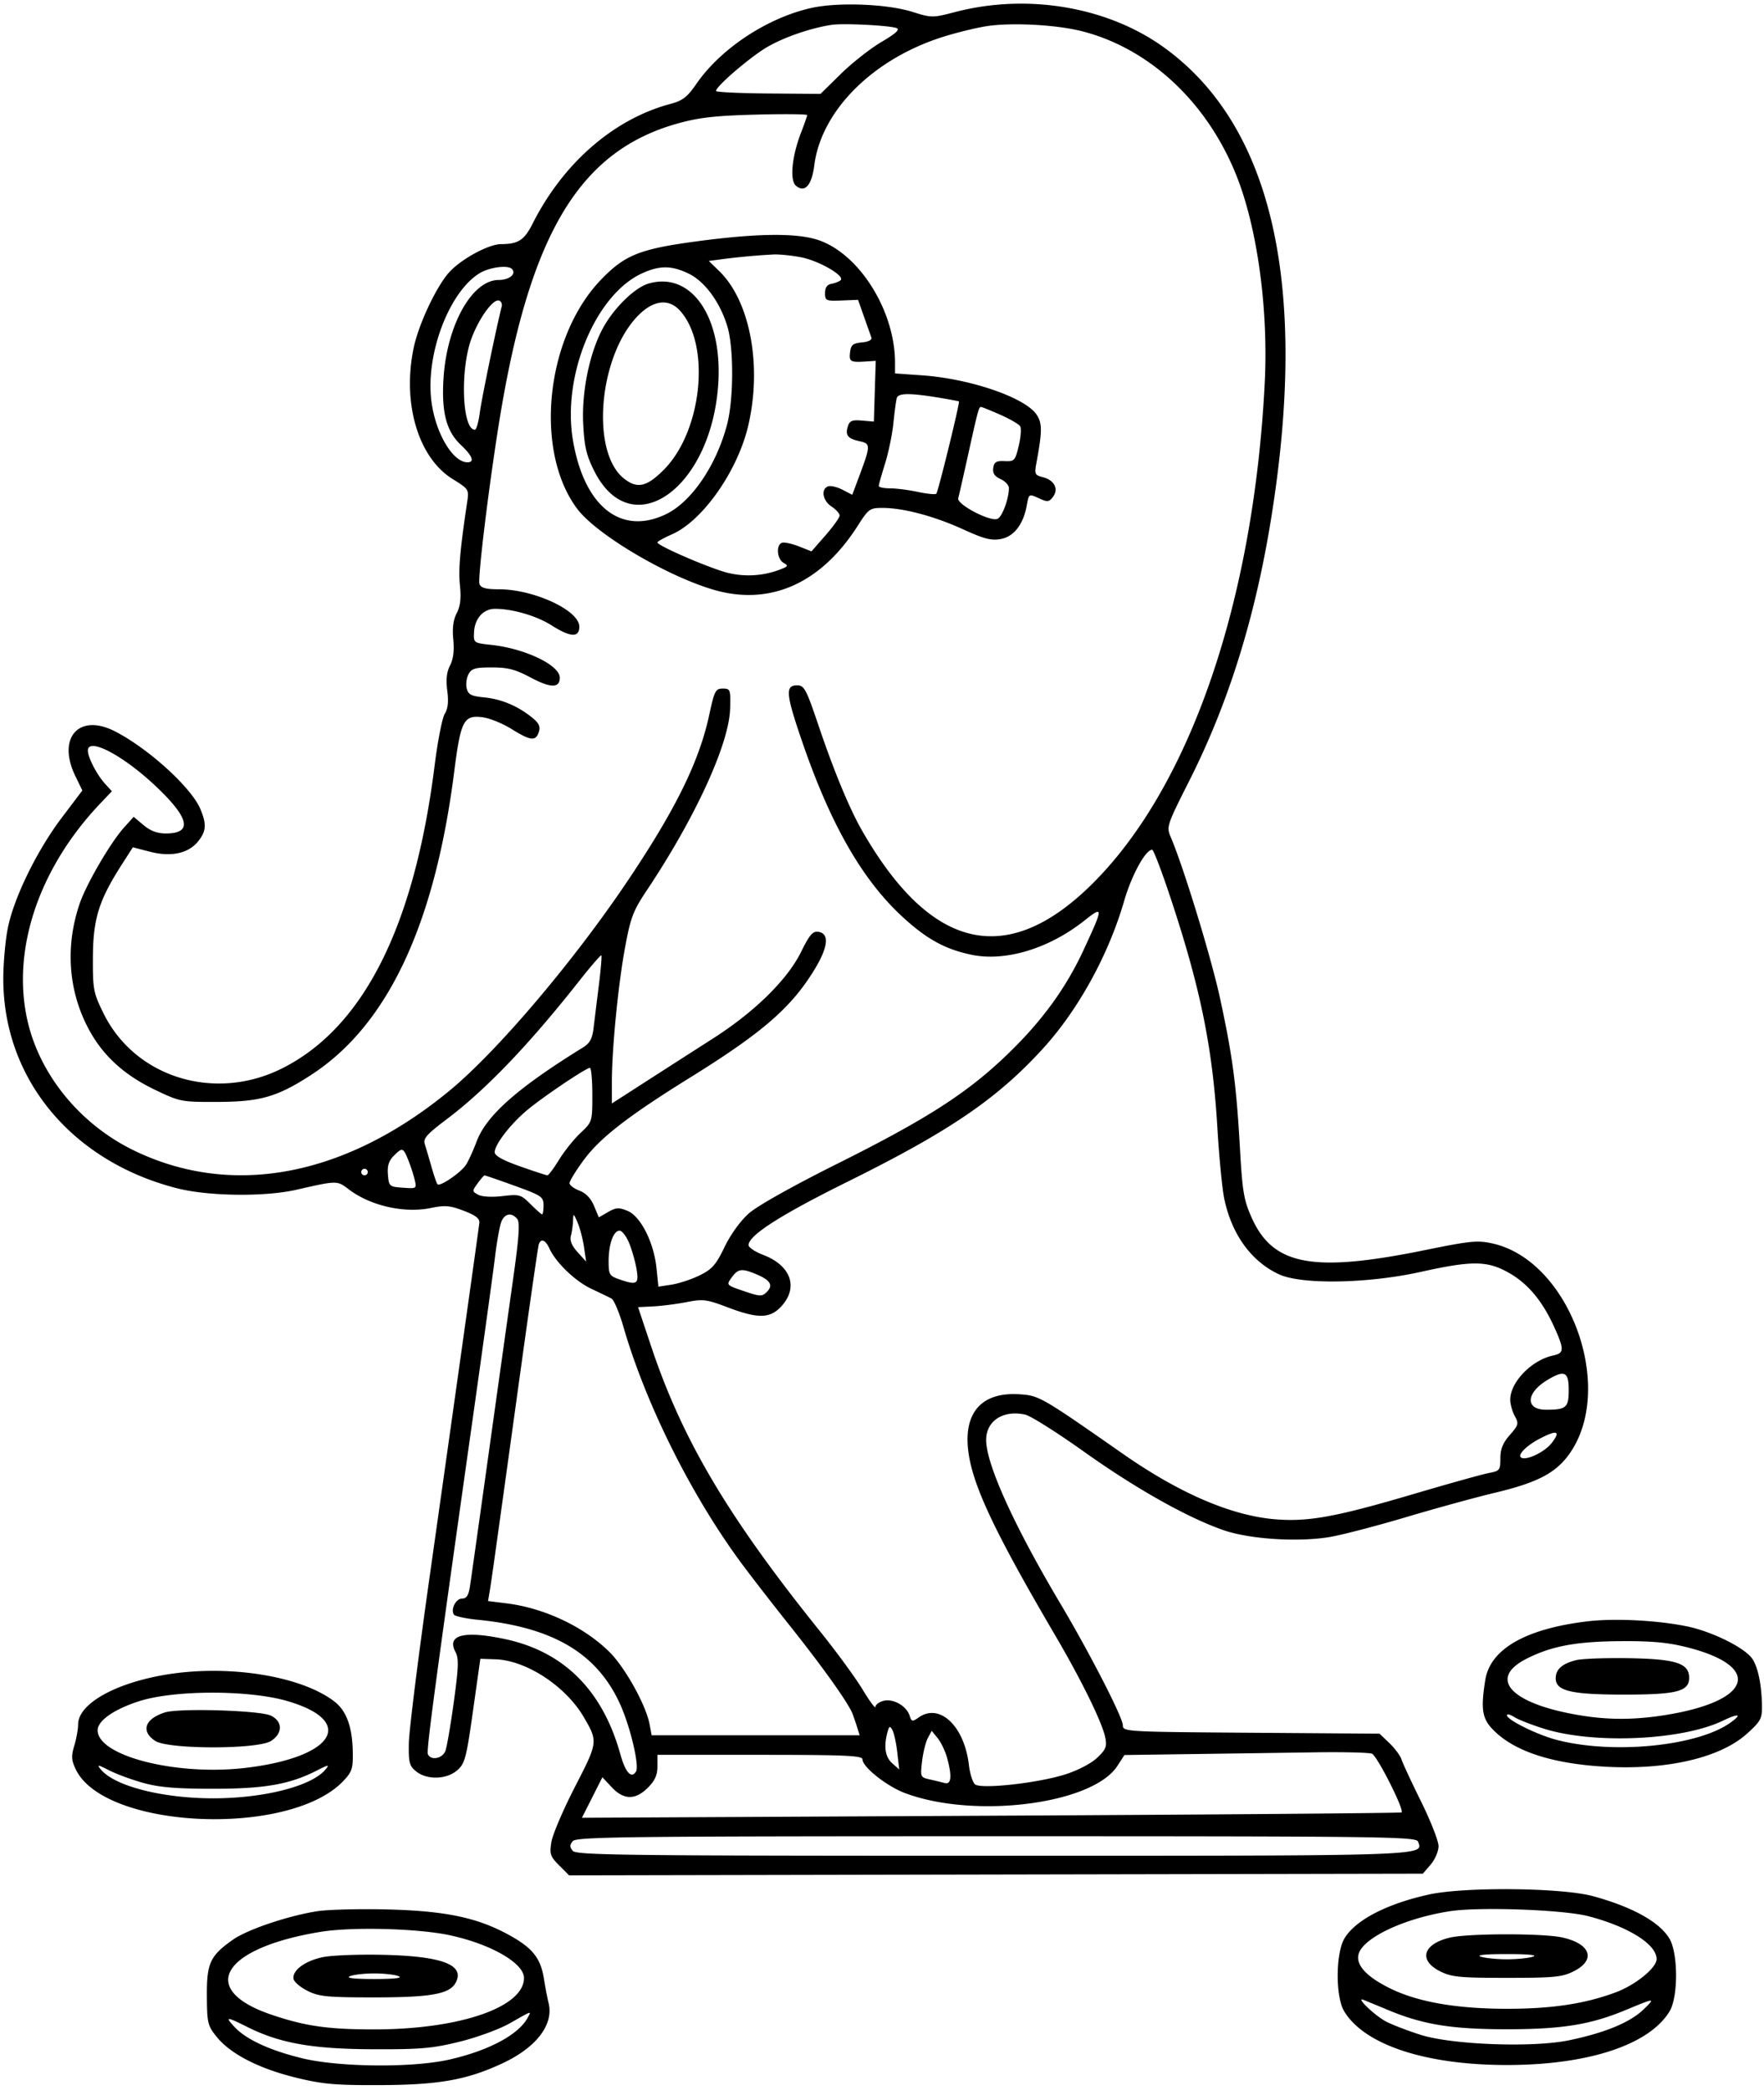 <svg width="271" height="321" fill="none" xmlns="http://www.w3.org/2000/svg"><path fill-rule="evenodd" clip-rule="evenodd" d="M124.584 1.236c-6.767 1.534-13.873 6.237-17.605 11.65-1.392 2.02-2.11 2.574-3.965 3.068-8.694 2.314-16.465 9.052-21.17 18.356-1.306 2.583-2.203 3.169-4.871 3.183-1.954.01-6.241 2.36-8.037 4.405-1.97 2.244-4.63 7.931-5.38 11.501-1.794 8.546.701 16.922 6.014 20.192 2.39 1.47 2.485 1.613 2.225 3.347-1.117 7.444-1.388 10.522-1.138 12.94.207 2 .069 3.201-.49 4.283-.533 1.03-.7 2.306-.53 4.047.167 1.704.002 3.021-.498 3.996-.524 1.021-.651 2.173-.426 3.868.223 1.684.107 2.756-.384 3.546-.387.622-1.084 4.169-1.55 7.882-3.108 24.811-10.971 40.39-23.529 46.622-10.318 5.121-22.511 1.333-27.347-8.495-1.56-3.171-1.652-3.655-1.63-8.618.026-5.858.908-8.714 4.362-14.114l1.774-2.772 2.636.683c3.255.845 5.942.253 7.428-1.636 1.215-1.543 1.28-2.597.307-4.926-1.379-3.299-8.037-9.344-13.16-11.947-5.52-2.805-8.889 1.034-6.045 6.889l1.075 2.213-3.157 4.175c-3.763 4.976-7.262 12.087-8.256 16.779-.396 1.868-.724 5.431-.729 7.917-.029 15.39 10.495 28.093 26.697 32.222 4.812 1.226 13.452 1.336 18.295.232 6.323-1.441 6.283-1.441 8.084-.067 3.297 2.515 8.505 3.704 12.567 2.868 2.215-.455 2.968-.393 5.099.424 1.856.712 2.472 1.195 2.39 1.88-.16 1.331-4.112 29.438-7.686 54.671-1.694 11.962-3.108 23.287-3.142 25.167-.055 3.027.073 3.526 1.119 4.375 1.651 1.34 4.665 1.261 6.309-.167 1.179-1.024 1.398-1.845 2.425-9.125l1.13-8 2.333.079c4.746.161 10.804 4.14 13.582 8.921 2.166 3.727 2.158 3.795-1.392 10.692-1.802 3.499-3.424 7.296-3.607 8.438-.298 1.865-.177 2.231 1.195 3.603l1.528 1.528 65.576-.131 65.576-.13 1.207-1.403c.664-.772 1.207-2.043 1.207-2.824 0-.782-1.207-3.863-2.681-6.848-1.474-2.984-2.827-5.892-3.006-6.462-.178-.571-1.012-1.696-1.851-2.5l-1.527-1.463-19.718-.142c-19.319-.139-19.717-.162-19.717-1.139 0-1.2-5.094-11.119-9.613-18.719-7.101-11.943-11.387-21.392-11.387-25.102 0-2.944 2.613-4.642 5.999-3.898.825.181 4.915 2.76 9.089 5.732 7.937 5.651 15.905 10.125 21.412 12.024 4.011 1.383 11.469 1.857 16.305 1.036 1.895-.322 7.157-1.691 11.695-3.043 4.537-1.352 10.725-3.049 13.75-3.771 6.382-1.523 9.206-2.987 11.276-5.844 7.29-10.064.173-29.754-11.717-32.415-2.302-.515-3.42-.407-10.321 1.001-17.27 3.523-23.394 2.392-26.679-4.928-1.228-2.736-1.44-3.993-1.827-10.83-.546-9.655-1.14-14.106-3.063-22.962-1.349-6.216-5.612-20.146-7.546-24.658-.697-1.626-.64-1.797 2.867-8.75 5.975-11.847 10.066-24.938 12.515-40.056 5.83-35.977.214-60.602-16.555-72.587-8.654-6.185-20.925-8.237-31.979-5.348-3.438.899-3.604.899-6.5-.016-3.942-1.244-11.514-1.535-15.637-.6Zm13.167 3.083c.544.21-.149.842-2.318 2.115-1.702.999-4.509 3.204-6.238 4.9l-3.144 3.086-8.026-.062c-4.414-.035-8.025-.21-8.025-.388 0-.734 5.441-5.377 8-6.826 2.642-1.497 6.587-2.842 9.75-3.326 1.8-.275 8.905.08 10.001.501Zm28.465.474c10.507 2.679 19.441 11.11 23.878 22.538 3.12 8.035 4.767 20.337 4.207 31.419-1.703 33.662-11.502 62.124-26.51 77.001-13.091 12.978-24.819 10.243-35.388-8.251-1.929-3.377-4.269-9.025-6.628-16-1.923-5.688-2.222-6.25-3.319-6.25-1.848 0-1.732 1.322.754 8.578 4.298 12.549 9.115 21.038 15.159 26.715 3.811 3.579 6.731 5.216 10.846 6.079 5.218 1.095 11.901-.914 17.337-5.211 2.995-2.367 2.992-2.149-.069 4.452-2.736 5.9-6.384 10.911-11.643 15.992-6.176 5.965-12.395 9.971-26.106 16.816-6.918 3.453-12.383 6.519-13.69 7.678-1.297 1.151-2.804 3.236-3.734 5.166-1.317 2.73-1.912 3.408-3.81 4.342-1.238.61-3.173 1.252-4.3 1.427l-2.05.319-.295-2.86c-.407-3.944-2.43-7.946-4.439-8.778-1.339-.555-1.77-.53-2.993.171l-1.428.82-.739-1.768c-.482-1.155-1.262-1.966-2.248-2.338-.829-.313-1.508-.833-1.508-1.155 0-.322.978-1.915 2.174-3.539 2.515-3.417 6.841-6.77 16.326-12.657 11.159-6.926 15.586-10.771 19.146-16.629 2.1-3.456 2.3-5.521.559-5.769-.841-.121-1.353.477-2.63 3.071-2.108 4.283-7.123 9.211-13.566 13.332a5563.132 5563.132 0 0 0-10.291 6.602L94 169.463v-3.271c0-5.089.962-14.915 2.023-20.668.85-4.607 1.244-5.644 3.319-8.75 7.491-11.218 12.681-22.535 12.826-27.972.078-2.919.029-3.052-1.13-3.052-1.109 0-1.283.337-2.077 4.027-1.54 7.156-5.135 14.476-12.505 25.456-8.321 12.395-20.07 26.233-27.396 32.267-16.008 13.184-33.353 16.484-48.425 9.213-8.182-3.946-14.411-11.469-16.367-19.765-2.573-10.915 1.62-23.541 11.146-33.566l1.775-1.867-1.037-1.133c-1.264-1.382-2.652-4.056-2.652-5.107 0-2.084 5.277.647 10.264 5.312 5.344 4.999 5.902 7.413 1.713 7.413-1.309 0-2.373-.398-3.42-1.279l-1.52-1.279-1.489 1.654c-2.06 2.288-5.769 8.645-6.8 11.654-2.153 6.291-1.803 12.835.992 18.545 2.2 4.494 5.553 7.677 10.645 10.109 3.776 1.803 3.997 1.845 9.615 1.823 6.513-.025 9.124-.784 14.323-4.162 11.706-7.606 18.956-22.98 21.958-46.565 1.001-7.864 1.46-8.734 4.397-8.34 1.064.143 3.049.953 4.411 1.8 2.94 1.827 3.726 1.911 4.192.444.267-.845.017-1.361-1.092-2.249-2.196-1.759-4.692-2.8-7.32-3.054-1.966-.19-2.432-.429-2.668-1.369-.157-.626-.034-1.61.274-2.186.474-.885 1.027-1.046 3.598-1.046 2.442 0 3.61.305 5.965 1.56 3.051 1.627 4.462 1.634 4.462.022 0-1.925-5.309-4.474-10.496-5.04-2.743-.3-2.754-.307-2.677-1.954.099-2.104 1.433-3.588 3.226-3.588 2.69 0 6.368 1.074 8.665 2.53 2.933 1.86 4.282 1.927 4.282.21 0-2.496-6.983-5.74-12.356-5.74-2 0-2.754-.203-2.985-.805-.333-.868 1.79-17.793 3.41-27.194 4.685-27.183 12.291-39.423 27.056-43.541 3.262-.91 5.772-1.194 12-1.357 4.331-.114 7.875-.08 7.875.077 0 .156-.419 1.36-.931 2.677-1.415 3.641-1.772 7.353-.786 8.172 1.362 1.13 2.425-.055 2.815-3.137 1.059-8.368 8.958-16.283 19.652-19.692 2.2-.701 5.35-1.469 7-1.706 3.872-.556 10.609-.183 14.466.8ZM107.065 37.06c-8.827 1.183-11.121 2.11-14.816 5.982-8.457 8.867-10.222 26.285-3.557 35.12 2.923 3.875 13.416 10.129 20.709 12.342 8.724 2.647 16.634-.787 22.334-9.698 1.718-2.686 1.887-2.807 3.905-2.8 3.185.011 7.932 1.28 12.352 3.3 3.202 1.464 4.31 1.747 5.76 1.475 2.002-.375 3.435-2.21 3.976-5.091.362-1.93.288-1.89 2.053-1.086 1.143.52 1.423.476 2.004-.32.885-1.21.172-2.562-1.583-3.003-1.222-.306-1.298-.476-.981-2.182.9-4.846.908-6.078.047-7.393-1.721-2.627-10.16-5.537-17.575-6.06l-4.193-.296V55.7c0-8.127-5.7-17.034-12.119-18.94-3.366-1-9.347-.902-18.316.3Zm15.976 2.447c2.75.521 6.806 2.863 6.103 3.524-.217.204-.844.452-1.394.551-.684.123-1 .574-1 1.424 0 1.174.141 1.237 2.535 1.142l2.535-.101.919 2.6 1.13 3.192c.129.36-.437.653-1.454.75-1.397.134-1.691.381-1.823 1.535-.166 1.438.048 1.554 2.552 1.388l1.394-.093-.144 4.664-.144 4.664-1.831-.158c-1.486-.13-1.891.034-2.157.87-.439 1.386-.041 1.9 1.785 2.3 1.737.382 1.733.616-.096 5.505l-1.02 2.725-1.511-.781c-.831-.43-1.828-.66-2.215-.511-1.128.432-.816 2.206.545 3.098.687.45 1.245 1.074 1.239 1.386-.005.312-.98 1.676-2.165 3.03l-2.155 2.464-1.959-.77c-1.078-.422-2.241-.668-2.585-.546-.932.332-.755 2.517.25 3.08.774.433.713.55-.53 1.023a13.429 13.429 0 0 1-7.935.536c-2.597-.602-10.91-4.179-10.91-4.693 0-.143 1.016-.71 2.259-1.259 4.69-2.075 10.029-9.668 11.674-16.605 2.176-9.177.321-19.173-4.413-23.778l-1.631-1.586 2.181-.29a105.87 105.87 0 0 1 7.737-.704c.856-.046 2.761.144 4.234.424Zm-44.409 1.79c.756.756-.368 1.702-2.021 1.702-4.112 0-7.996 6.98-8.484 15.25-.302 5.12.459 7.99 2.672 10.079 1.787 1.685 2.163 2.67 1.018 2.67-2.282 0-4.963-4.583-5.556-9.5-.867-7.171 2.75-16.69 7.422-19.54 1.499-.914 4.319-1.29 4.949-.66Zm27.184.734c2.485 1.203 4.838 4.433 5.945 8.16.977 3.29.952 11.089-.047 14.946-1.626 6.275-5.457 11.922-9.373 13.818-6.927 3.353-12.602-1.146-14.324-11.357-1.68-9.958 3.48-22.376 10.649-25.631 2.699-1.225 4.52-1.21 7.15.064Zm-6.183 1.52c-2.031.593-5.073 3.497-6.812 6.502-2.145 3.708-3.471 9.853-3.228 14.954.17 3.542.478 4.88 1.682 7.29 5.699 11.407 17.987 2.837 19.067-13.298.694-10.367-4.155-17.362-10.709-15.448Zm-22.556 3.51c-.884 3.514-3.096 14.236-3.365 16.313-.188 1.443-.529 2.625-.759 2.625-1.978 0-2.295-9.38-.478-14.133 1.209-3.16 3.328-6.028 4.212-5.7.31.114.485.517.39.895Zm27.312.57c4.841 5.153 3.537 18.52-2.39 24.493-2.628 2.65-4.094 2.98-6.123 1.384-5.213-4.1-3.891-18.994 2.228-25.113 2.286-2.286 4.592-2.567 6.285-.764Zm39.598 13.4c1.781.29 3.28.569 3.332.622.171.172-3.195 13.888-3.476 14.17-.151.15-1.426.026-2.833-.275-1.408-.302-3.336-.55-4.285-.55-.949 0-1.722-.168-1.719-.374.004-.206.44-1.757.969-3.445.529-1.688 1.107-4.5 1.283-6.25.176-1.75.408-3.461.515-3.805.238-.76 1.942-.786 6.214-.092Zm9.684 2.662c1.486.657 2.862 1.455 3.059 1.774.197.318.097 1.669-.223 3-.549 2.29-.667 2.417-2.169 2.351-1.29-.056-1.618.14-1.747 1.05-.115.804.203 1.286 1.125 1.706.706.322 1.282.943 1.281 1.38-.006 1.667-1.048 4.457-1.769 4.734-1.167.448-6.273-2.242-6.016-3.169.117-.423.809-3.47 1.538-6.77 1.507-6.823 1.624-7.25 1.97-7.25.138 0 1.466.537 2.951 1.194Zm26.235 74.431c4.561 13.813 6.385 22.81 7.121 35.125.262 4.4.728 9.237 1.035 10.75 1.118 5.514 4.15 9.724 8.432 11.706 3.466 1.604 13.639 1.431 21.756-.37 7.973-1.769 10.283-1.738 13.632.183 2.9 1.663 5.117 4.341 6.93 8.37 1.517 3.371 1.493 3.921-.187 4.279-3.344.713-6.64 4.122-6.606 6.832.009.687.325 1.807.701 2.487.629 1.136.565 1.375-.767 2.893-1.067 1.214-1.453 2.167-1.453 3.582 0 1.808-.108 1.947-1.761 2.257-.968.181-6.199 1.641-11.625 3.243-11.81 3.487-16.068 4.269-21.107 3.873-6.75-.531-14.751-3.957-23.507-10.069-12.61-8.801-12.859-8.944-15.906-9.139-5.545-.355-8.381 2.561-7.9 8.123.46 5.325 3.78 12.478 13.419 28.911 4.062 6.924 7.245 13.425 7.692 15.706.271 1.384.084 1.835-1.291 3.12-.938.876-2.994 1.935-4.936 2.543-4.241 1.327-12.866 2.268-13.786 1.505-.36-.299-.785-1.651-.945-3.005-.706-5.958-4.485-9.529-7.701-7.276-.989.693-1.102.671-1.399-.264-.474-1.494-2.509-2.658-3.994-2.286-.689.173-1.254.592-1.256.93-.001.339-.883-.847-1.96-2.634-1.076-1.788-4.039-5.838-6.583-9-14.104-17.532-21.126-29.382-25.925-43.75l-2.004-6 2.363-.121c1.299-.067 3.599-.363 5.112-.659 2.501-.489 3.066-.417 6.25.793 4.753 1.806 6.59 1.758 8.358-.221 2.581-2.889 1.367-6.205-2.864-7.821-1.234-.471-2.244-1.147-2.244-1.5 0-1.492 4.921-4.641 15.251-9.756 15.625-7.738 22.889-12.682 29.918-20.363 5.464-5.971 10.127-14.432 12.537-22.75 1.144-3.948 3.281-7.852 4.297-7.852.212 0 1.518 3.431 2.903 7.625Zm-87.907 13.193c-.305 2.438-.669 5.392-.809 6.566-.194 1.624-.575 2.333-1.597 2.964-10.065 6.213-14.879 10.465-16.371 14.46-.502 1.343-1.231 2.944-1.619 3.558-.746 1.179-3.993 3.41-4.388 3.015-.128-.128-.546-1.335-.928-2.682a159.849 159.849 0 0 0-1.027-3.487c-.275-.861.294-1.508 3.33-3.796 6.047-4.557 12.646-11.438 20.394-21.266 1.778-2.255 3.309-4.025 3.401-3.932.093.093-.081 2.163-.386 4.6ZM91 168.14c0 4.114-.011 4.15-1.82 5.857-1.002.944-2.484 2.794-3.294 4.11-.809 1.316-1.612 2.393-1.784 2.393-.172 0-2.065-.619-4.206-1.375-2.66-.94-3.894-1.629-3.895-2.175-.002-1.206 2.541-4.464 5.146-6.594 2.606-2.131 8.904-6.354 9.478-6.355.206-.001.375 1.862.375 4.139Zm-28.291 9.985c.362.894.808 2.257.991 3.029.33 1.389.31 1.403-1.808 1.25-2.076-.149-2.147-.211-2.296-2.001-.111-1.34.129-2.128.876-2.875 1.346-1.347 1.462-1.316 2.237.597ZM56.5 180c0 .275-.225.5-.5.5a.501.501 0 0 1-.5-.5c0-.275.225-.5.5-.5s.5.225.5.5Zm22.564 2.105c4.138 1.497 4.436 1.699 4.436 3 0 .767-.095 1.395-.212 1.395-.116 0-.915-.705-1.776-1.566-1.484-1.484-1.71-1.549-4.31-1.243-1.62.19-3.147.106-3.73-.206-.95-.509-.954-.573-.104-1.741.485-.667.968-1.22 1.072-1.229.104-.008 2.186.707 4.624 1.59Zm.393 5.093c.444.535.284 2.788-.684 9.625-.695 4.91-2.394 17.027-3.775 26.927-1.382 9.9-2.64 18.844-2.799 19.875-.212 1.385-.528 1.875-1.21 1.875-.945 0-1.782 1.622-1.266 2.456.158.256 1.804.616 3.657.8 11.569 1.149 18.303 5.124 21.859 12.905 1.581 3.46 3.018 9.518 2.468 10.407-.713 1.155-1.621.152-2.401-2.654-2.733-9.831-8.696-15.777-17.745-17.695-6.306-1.337-8.986-.632-7.582 1.992.517.964.47 2.343-.252 7.608-.486 3.537-1.067 6.937-1.293 7.556-.442 1.216-2.299 1.559-2.704.5-.231-.604 1.077-10.374 7.016-52.375 1.535-10.863 3.024-21.663 3.308-24 .282-2.338.72-4.756.97-5.375.515-1.275 1.575-1.461 2.433-.427Zm10.26 4.302.332 2.25-1.314-1.449c-.888-.979-1.222-1.789-1.031-2.5.156-.578.304-1.614.33-2.301.046-1.22.063-1.214.699.25.358.825.801 2.512.984 3.75Zm6.972-.508c.438 1.096.941 2.896 1.118 4 .359 2.245.029 2.422-2.733 1.459-1.439-.502-1.574-.735-1.574-2.718 0-2.661.737-4.733 1.683-4.733.39 0 1.067.896 1.505 1.992Zm-12.292.731c.988 2.169 3.959 5.029 6.438 6.199 1.329.627 2.723 1.3 3.099 1.497.377.196 1.204 2.151 1.84 4.344 3.413 11.783 10.284 25.604 17.89 35.987 1.41 1.925 4.787 6.29 7.505 9.701 5.274 6.619 9.202 12.132 9.819 13.785.208.558.536 1.52.729 2.139l.35 1.125h-31.956l-.322-1.715c-.543-2.899-3.729-8.646-6.113-11.03-3.883-3.883-9.995-6.786-15.821-7.514l-2.878-.359.263-1.566c.278-1.662.719-4.812 4.766-34.066 1.407-10.175 2.65-18.781 2.761-19.125.32-.99 1.024-.731 1.63.598Zm31.808 3.976c2.143.895 2.617 1.693 1.607 2.703-.742.742-1.025.733-3.529-.119-2.719-.924-2.722-.927-1.878-2.088.991-1.365 1.547-1.438 3.8-.496ZM241 213.446c0 2.734-.365 3.054-3.488 3.054-3.193 0-3.112-2.539.145-4.525 2.684-1.637 3.343-1.347 3.343 1.471Zm-2.611 8.16c-1.13 1.465-4.116 2.834-4.765 2.184-.439-.438.937-1.796 2.84-2.802 2.735-1.446 3.362-1.245 1.925.618Zm5.361 27.406c-9.433 1.156-14.809 4.261-15.569 8.993-.703 4.388-.489 5.868 1.093 7.534 3.217 3.388 9.111 5.341 17.476 5.791 9.464.509 17.572-1.399 21.655-5.096 2.101-1.901 2.311-2.297 2.282-4.289-.048-3.168-.592-5.836-1.464-7.166-1.111-1.696-6.203-4.227-10.091-5.017-4.649-.944-11.194-1.264-15.382-.75Zm15.533 3.996c11.311 2.893 9.957 8.05-2.693 10.256-4.957.864-9.09.928-13.59.209-10.783-1.722-14.587-5.639-8.48-8.733 3.848-1.951 7.629-2.653 14.525-2.699 4.783-.031 7.242.201 10.238.967Zm-17.155 1.951c-2.152.548-3.128 1.419-3.128 2.791 0 1.941 2.359 2.5 10.549 2.5 8.054 0 9.951-.491 9.951-2.573 0-2.239-1.994-2.892-9.21-3.017-3.597-.062-7.27.073-8.162.299Zm-217.197 2.322C17.329 258.656 12 261.772 12 264.841c0 .711-.263 2.17-.585 3.243-.484 1.618-.447 2.237.219 3.633 4.405 9.238 32.879 10.481 41.116 1.794 1.327-1.399 1.494-1.912 1.448-4.443-.071-3.891-.974-6.346-2.864-7.788-5.255-4.008-16.741-5.748-26.403-3.999Zm19.198 3.955c10.671 3.102 7.242 8.637-6.356 10.261C27.142 272.766 15 269.686 15 265.721c0-1.461 2.512-3.217 6.38-4.46 5.39-1.732 16.834-1.745 22.749-.025Zm-18.786 1.749c-3.105.983-3.755 2.894-1.49 4.378 2.005 1.314 15.788 1.314 17.794 0 1.81-1.185 1.8-2.982-.022-3.882-1.629-.804-14.109-1.185-16.282-.496Zm211.907 2.517c7.639 2.379 21.108 1.779 27.375-1.22 2.506-1.199 3.095-1.073 1.234.265-5.041 3.623-18.026 4.917-26.69 2.661-3.04-.792-7.669-3.085-7.669-3.799 0-.238.506-.109 1.125.285.619.395 2.7 1.209 4.625 1.808Zm-99.403 3.62.302 2.628-1.075-.953c-1.081-.958-1.33-2.541-.744-4.729.268-1.003.384-1.06.766-.378.248.442.586 1.986.751 3.432Zm7.638.793c.795 2.863.672 4.195-.36 3.915a65.618 65.618 0 0 0-2.317-.56c-1.403-.314-1.434-.389-1.15-2.782.16-1.353.558-2.959.885-3.569l.594-1.109.919 1.135c.505.624 1.148 1.961 1.429 2.97Zm65.282-.59c.794.305 4.984 8.59 4.559 9.016-.108.107-28.485.336-63.06.509l-62.863.314 1.57-3.111 1.571-3.112 1.428 1.529c1.848 1.978 3.635 2 5.567.068 1.07-1.07 1.461-1.94 1.461-3.25V269.5h15.75c13.078 0 15.75.117 15.75.692 0 1.18 3.736 4.137 6.559 5.192 10.713 4.003 28.783 1.69 32.594-4.172l1.097-1.685 10.75-.149c5.912-.082 14.275-.2 18.584-.264 4.309-.063 8.216.032 8.683.211ZM22.03 273.817c2.434.676 5.05.894 10.72.894 7.94 0 11.758-.674 15.966-2.821 1.8-.919 1.942-.933 1.28-.131-2.101 2.542-9.424 4.419-17.246 4.419-7.822 0-15.145-1.877-17.246-4.419-.662-.802-.52-.788 1.28.131 1.114.568 3.475 1.435 5.246 1.927Zm195.817 9.005c.852 2.221 2.143 2.178-65.382 2.178-56.139 0-63.918-.091-64.465-.75-.496-.599-.496-.902 0-1.5.547-.66 8.394-.75 65.077-.75 59.35 0 64.479.065 64.77.822Zm1.653 8.135c-6.452 1.428-11.216 3.895-12.929 6.693-1.389 2.27-1.426 9.002-.061 11.246 3.132 5.15 12.501 8.239 24.99 8.239 12.488 0 21.858-3.089 24.99-8.239 1.349-2.219 1.328-8.975-.036-11.204-1.562-2.553-5.663-4.825-11.704-6.483-4.789-1.314-19.774-1.464-25.25-.252Zm-170.75 2.558c-4.444.686-10.731 2.805-12.952 4.364-3.52 2.471-4.047 3.605-4.015 8.645.026 4.186.119 4.571 1.524 6.307 2.108 2.604 6.459 4.844 12.103 6.23 4.11 1.01 6.046 1.185 12.84 1.162 9.12-.031 13.355-.771 18.814-3.287 5.3-2.444 8.037-5.98 7.212-9.32-.186-.752-.509-2.441-.719-3.754-.504-3.16-1.756-4.72-5.383-6.71-4.845-2.659-9.76-3.688-18.674-3.909-4.263-.106-9.1.017-10.75.272Zm195.25.763c6.169 1.604 10.5 4.321 10.5 6.589 0 1.34-3.211 3.958-6.25 5.097-4.695 1.759-9.799 2.536-16.669 2.537-7.826.001-13.798-1.042-18.072-3.157-3.643-1.803-5.298-3.646-4.77-5.312.798-2.513 7.134-5.46 14.011-6.517 4.539-.698 17.406-.235 21.25.763ZM69.168 297.22c6.303 1.375 11.332 4.281 11.332 6.549 0 4.462-9.774 7.854-22.75 7.896-7.276.023-10.837-.481-16.122-2.283-11.32-3.861-7.517-10.211 7.602-12.694 4.88-.801 15.074-.529 19.938.532Zm153.607.343c-4.179.979-4.918 3.491-1.525 5.187 1.757.879 3 1 10.25 1s8.492-.121 10.25-1c3.509-1.755 2.632-4.264-1.824-5.219-2.974-.638-14.383-.617-17.151.032ZM49.69 300.554c-2.782.545-4.835 2.05-4.593 3.366.084.456 1.053 1.28 2.153 1.83 1.758.879 3 1 10.25 1 8.713 0 11.572-.516 12.502-2.254 1.455-2.719-1.999-4.062-11.002-4.28-3.712-.09-7.903.062-9.31.338Zm185.81-.054c-.688.22-2.488.4-4 .4-1.513 0-3.313-.18-4-.4-.795-.255.664-.401 4-.401s4.794.146 4 .401Zm-174.25 3c.651.279-.659.429-3.75.429s-4.401-.15-3.75-.429c.55-.237 2.237-.43 3.75-.43s3.2.193 3.75.43Zm152.058 5.214c5.349 2.224 9.73 2.929 18.192 2.929s12.843-.705 18.192-2.929c4.646-1.931 4.685-1.932 2.761-.077-2.039 1.966-5.937 3.571-11.436 4.708-5.537 1.146-17.961.685-22.767-.844-1.925-.613-4.288-1.517-5.25-2.009-1.754-.897-4.91-3.918-3.5-3.351.412.166 2.126.874 3.808 1.573Zm-132.244 1.161c-1.408 2.612-6.014 5.067-12.068 6.433-5.673 1.28-16.942 1.172-22.617-.218-4.952-1.212-8.563-2.885-10.341-4.791-1.507-1.615-1.26-1.62 1.885-.041 5.033 2.528 10.015 3.419 19.327 3.457 7.335.03 9.163-.128 13.34-1.154 2.694-.662 6.13-1.922 7.75-2.842 3.484-1.981 3.306-1.925 2.724-.844Z" fill="#000"/></svg>